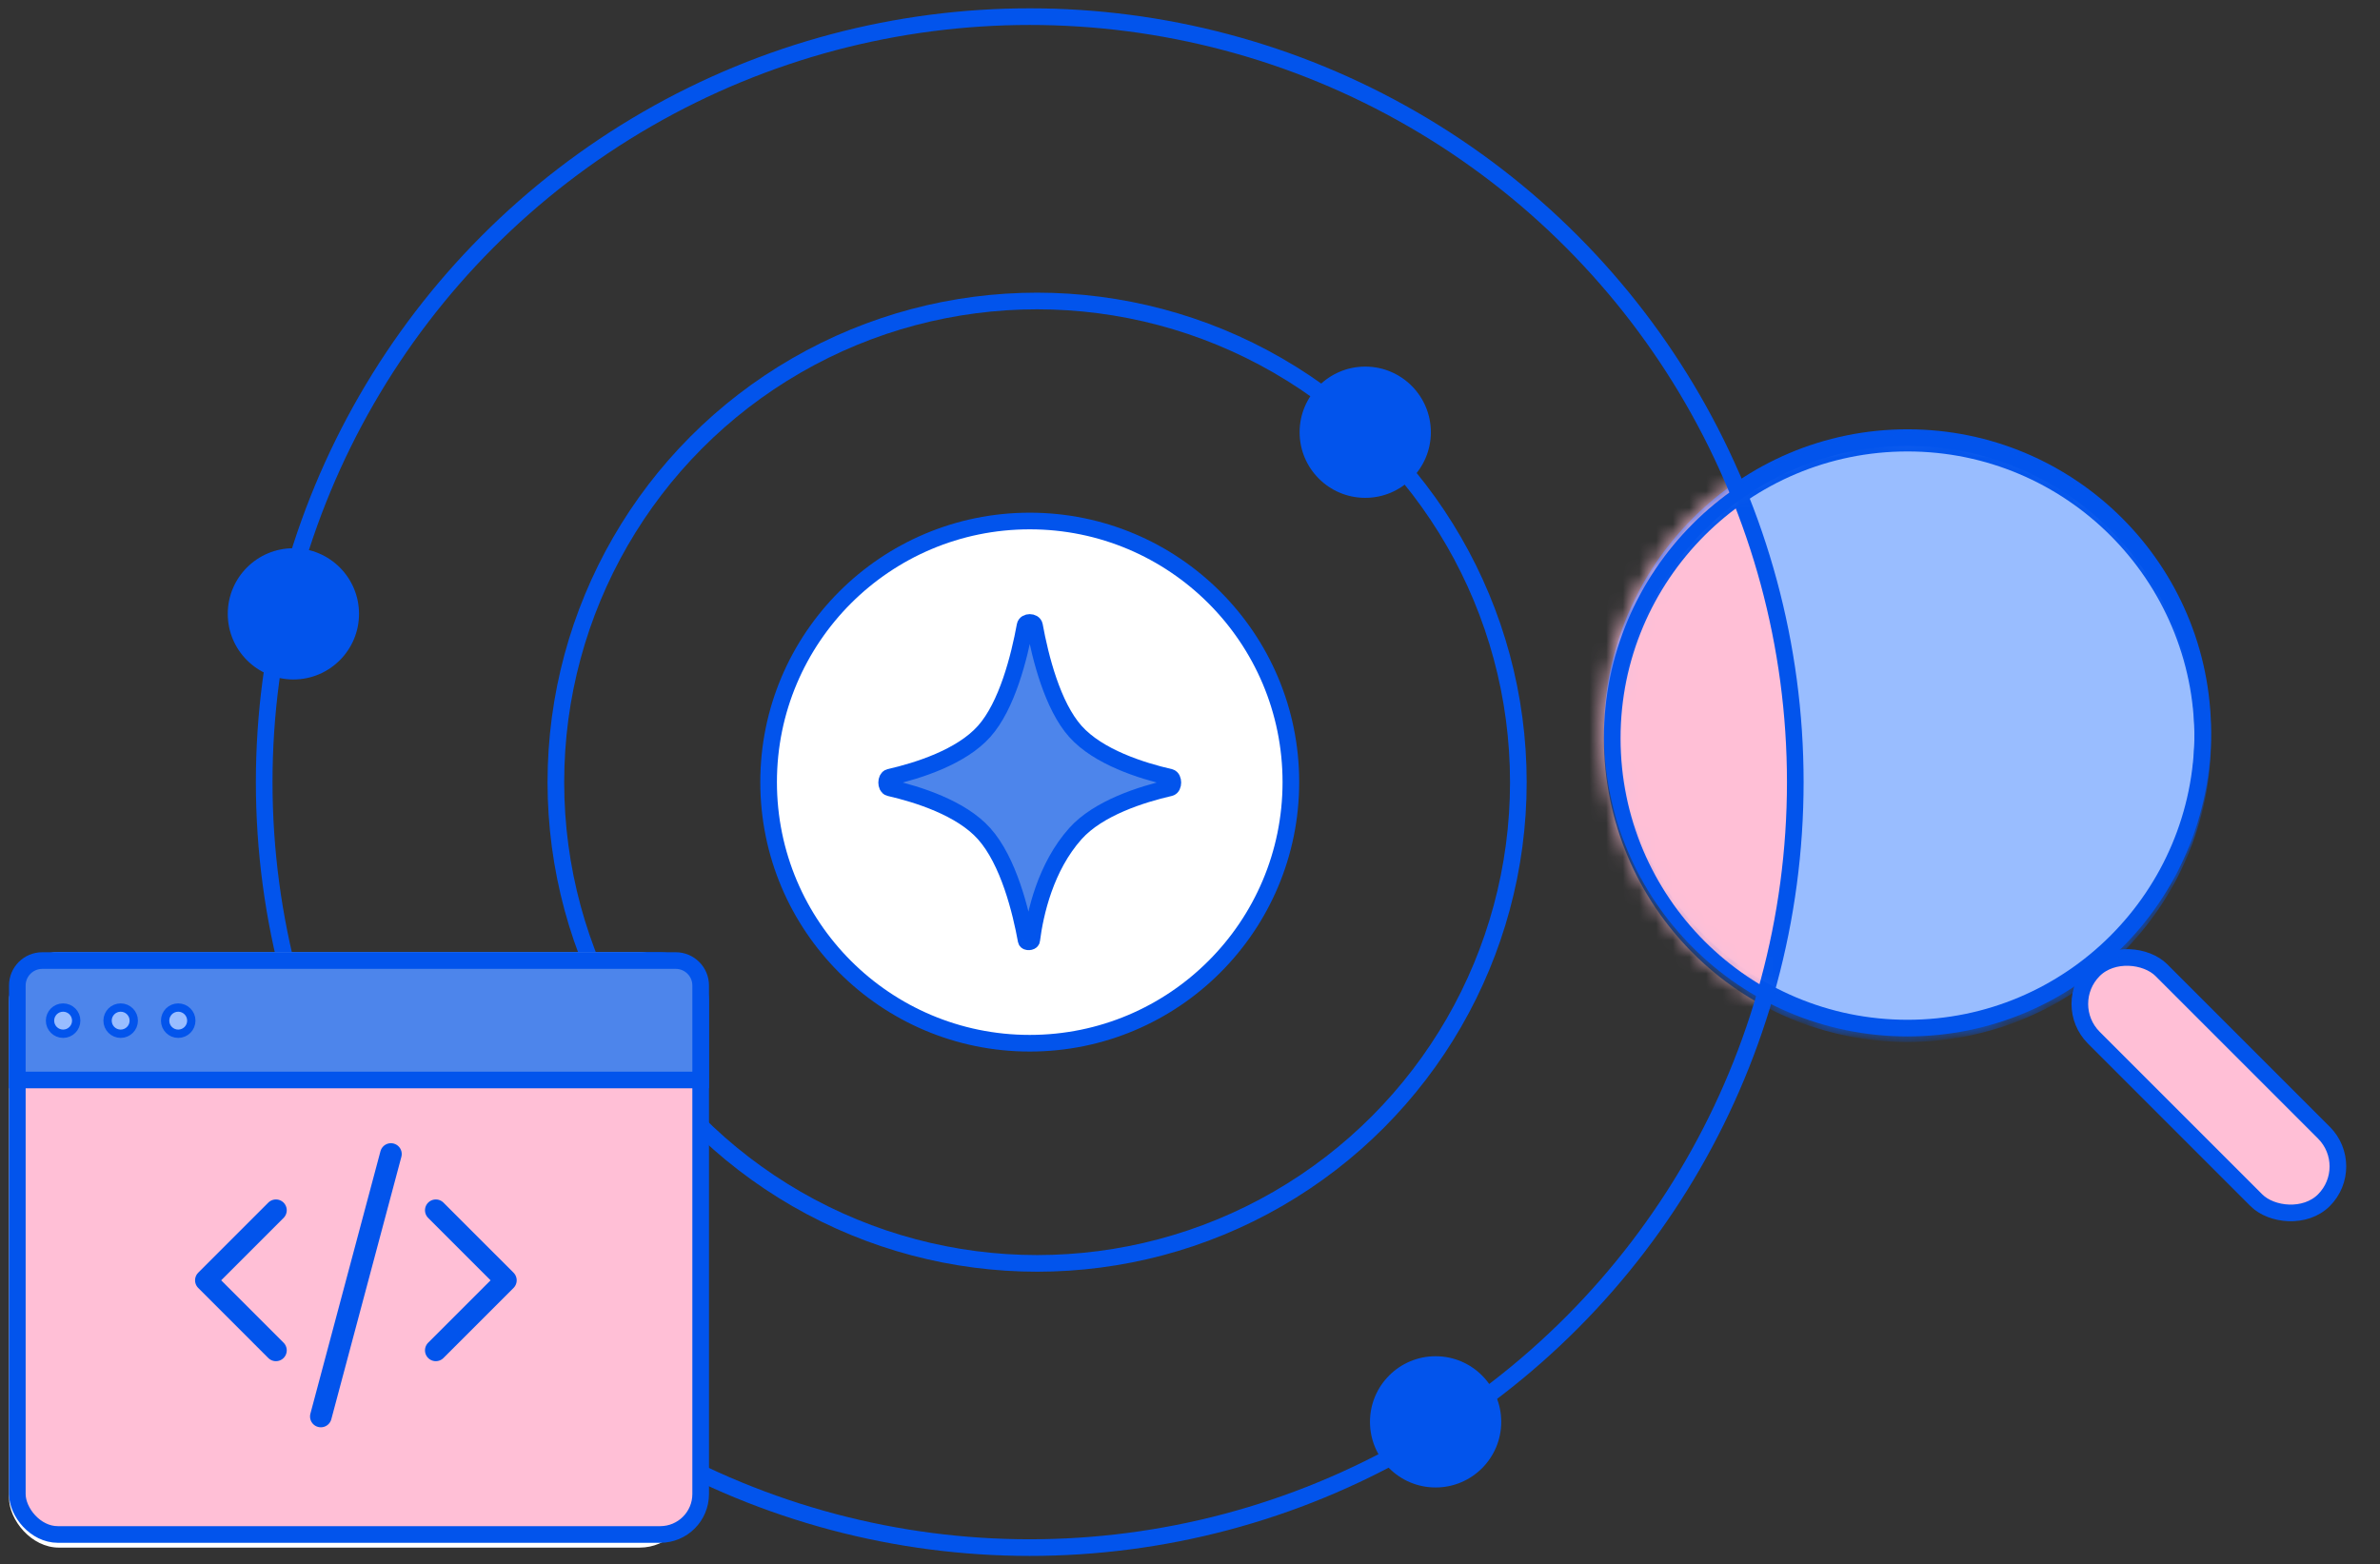 <?xml version="1.0" encoding="utf-8"?>
<svg xmlns="http://www.w3.org/2000/svg" width="143" height="94" viewBox="0 0 143 94" fill="none">
<rect x="0" y="0" width="143" height="94" fill="#333333" stroke="none"/>
<circle cx="61.871" cy="46.997" r="45.997" stroke="#0254EC"/>
<circle cx="62.314" cy="47.001" r="28.915" stroke="#0254EC"/>
<circle cx="16.19" cy="16.19" r="15.69" transform="matrix(-1 0 0 1 78.061 30.807)" fill="white" stroke="#0254EC"/>
<path d="M61.59 37.587C61.636 37.34 62.108 37.34 62.156 37.587C62.507 39.51 63.239 42.412 64.616 43.952C65.993 45.493 68.585 46.312 70.304 46.705C70.525 46.759 70.525 47.287 70.304 47.338C68.585 47.733 65.993 48.553 64.616 50.09C62.818 52.105 62.198 54.855 61.986 56.506C61.969 56.611 61.675 56.627 61.658 56.522C61.336 54.75 60.601 51.738 59.128 50.093C57.751 48.553 55.158 47.733 53.439 47.338C53.219 47.287 53.219 46.759 53.439 46.705C55.158 46.312 57.751 45.493 59.128 43.952C60.505 42.412 61.237 39.51 61.59 37.587Z" fill="#4D85EB" stroke="#0254EC"/>
<circle cx="114.611" cy="44.037" r="17.741" fill="#99BDFF" stroke="#0254EC"/>
<rect x="123.776" y="60.325" width="5.74" height="19.551" rx="2.87" transform="rotate(-45 123.776 60.325)" fill="#FFBFD6" stroke="#0254EC"/>
<circle cx="17.628" cy="36.886" r="3.943" fill="#0254EC"/>
<circle cx="86.257" cy="85.438" r="3.943" fill="#0254EC"/>
<circle cx="82.029" cy="25.972" r="3.943" fill="#0254EC"/>
<rect x="0.541" y="57.219" width="40.887" height="35.776" rx="3" fill="white"/>
<rect x="1.041" y="57.719" width="41.058" height="34.486" rx="2.43" fill="#FFBFD6" stroke="#0254EC"/>
<path d="M16.579 72.724L12.37 76.933L16.579 81.142" stroke="#0254EC" stroke-width="1.3" stroke-linecap="round" stroke-linejoin="round"/>
<path d="M23.488 69.344L19.278 85.115" stroke="#0254EC" stroke-width="1.3" stroke-linecap="round" stroke-linejoin="round"/>
<path d="M26.185 72.724L30.395 76.933L26.185 81.142" stroke="#0254EC" stroke-width="1.3" stroke-linecap="round" stroke-linejoin="round"/>
<path d="M1.041 59.219C1.041 58.39 1.713 57.719 2.541 57.719H40.599C41.427 57.719 42.099 58.39 42.099 59.219V64.895H1.041V59.219Z" fill="#4D85EB" stroke="#0254EC"/>
<circle cx="3.792" cy="61.33" r="0.787" fill="#99BDFF" stroke="#0254EC" stroke-width="0.5"/>
<circle cx="7.25" cy="61.33" r="0.787" fill="#99BDFF" stroke="#0254EC" stroke-width="0.5"/>
<circle cx="10.708" cy="61.33" r="0.787" fill="#99BDFF" stroke="#0254EC" stroke-width="0.5"/>
<mask id="mask0_258_12022" style="mask-type:alpha" maskUnits="userSpaceOnUse" x="96" y="25" width="37" height="38">
<circle cx="114.61" cy="44.037" r="17.741" fill="#99BDFF" stroke="#0254EC"/>
</mask>
<g mask="url(#mask0_258_12022)">
<circle cx="61.871" cy="46.997" r="45.997" fill="#FFBFD6" stroke="#0254EC"/>
<circle cx="114.61" cy="44.368" r="17.741" stroke="#0254EC"/>
</g>
</svg>